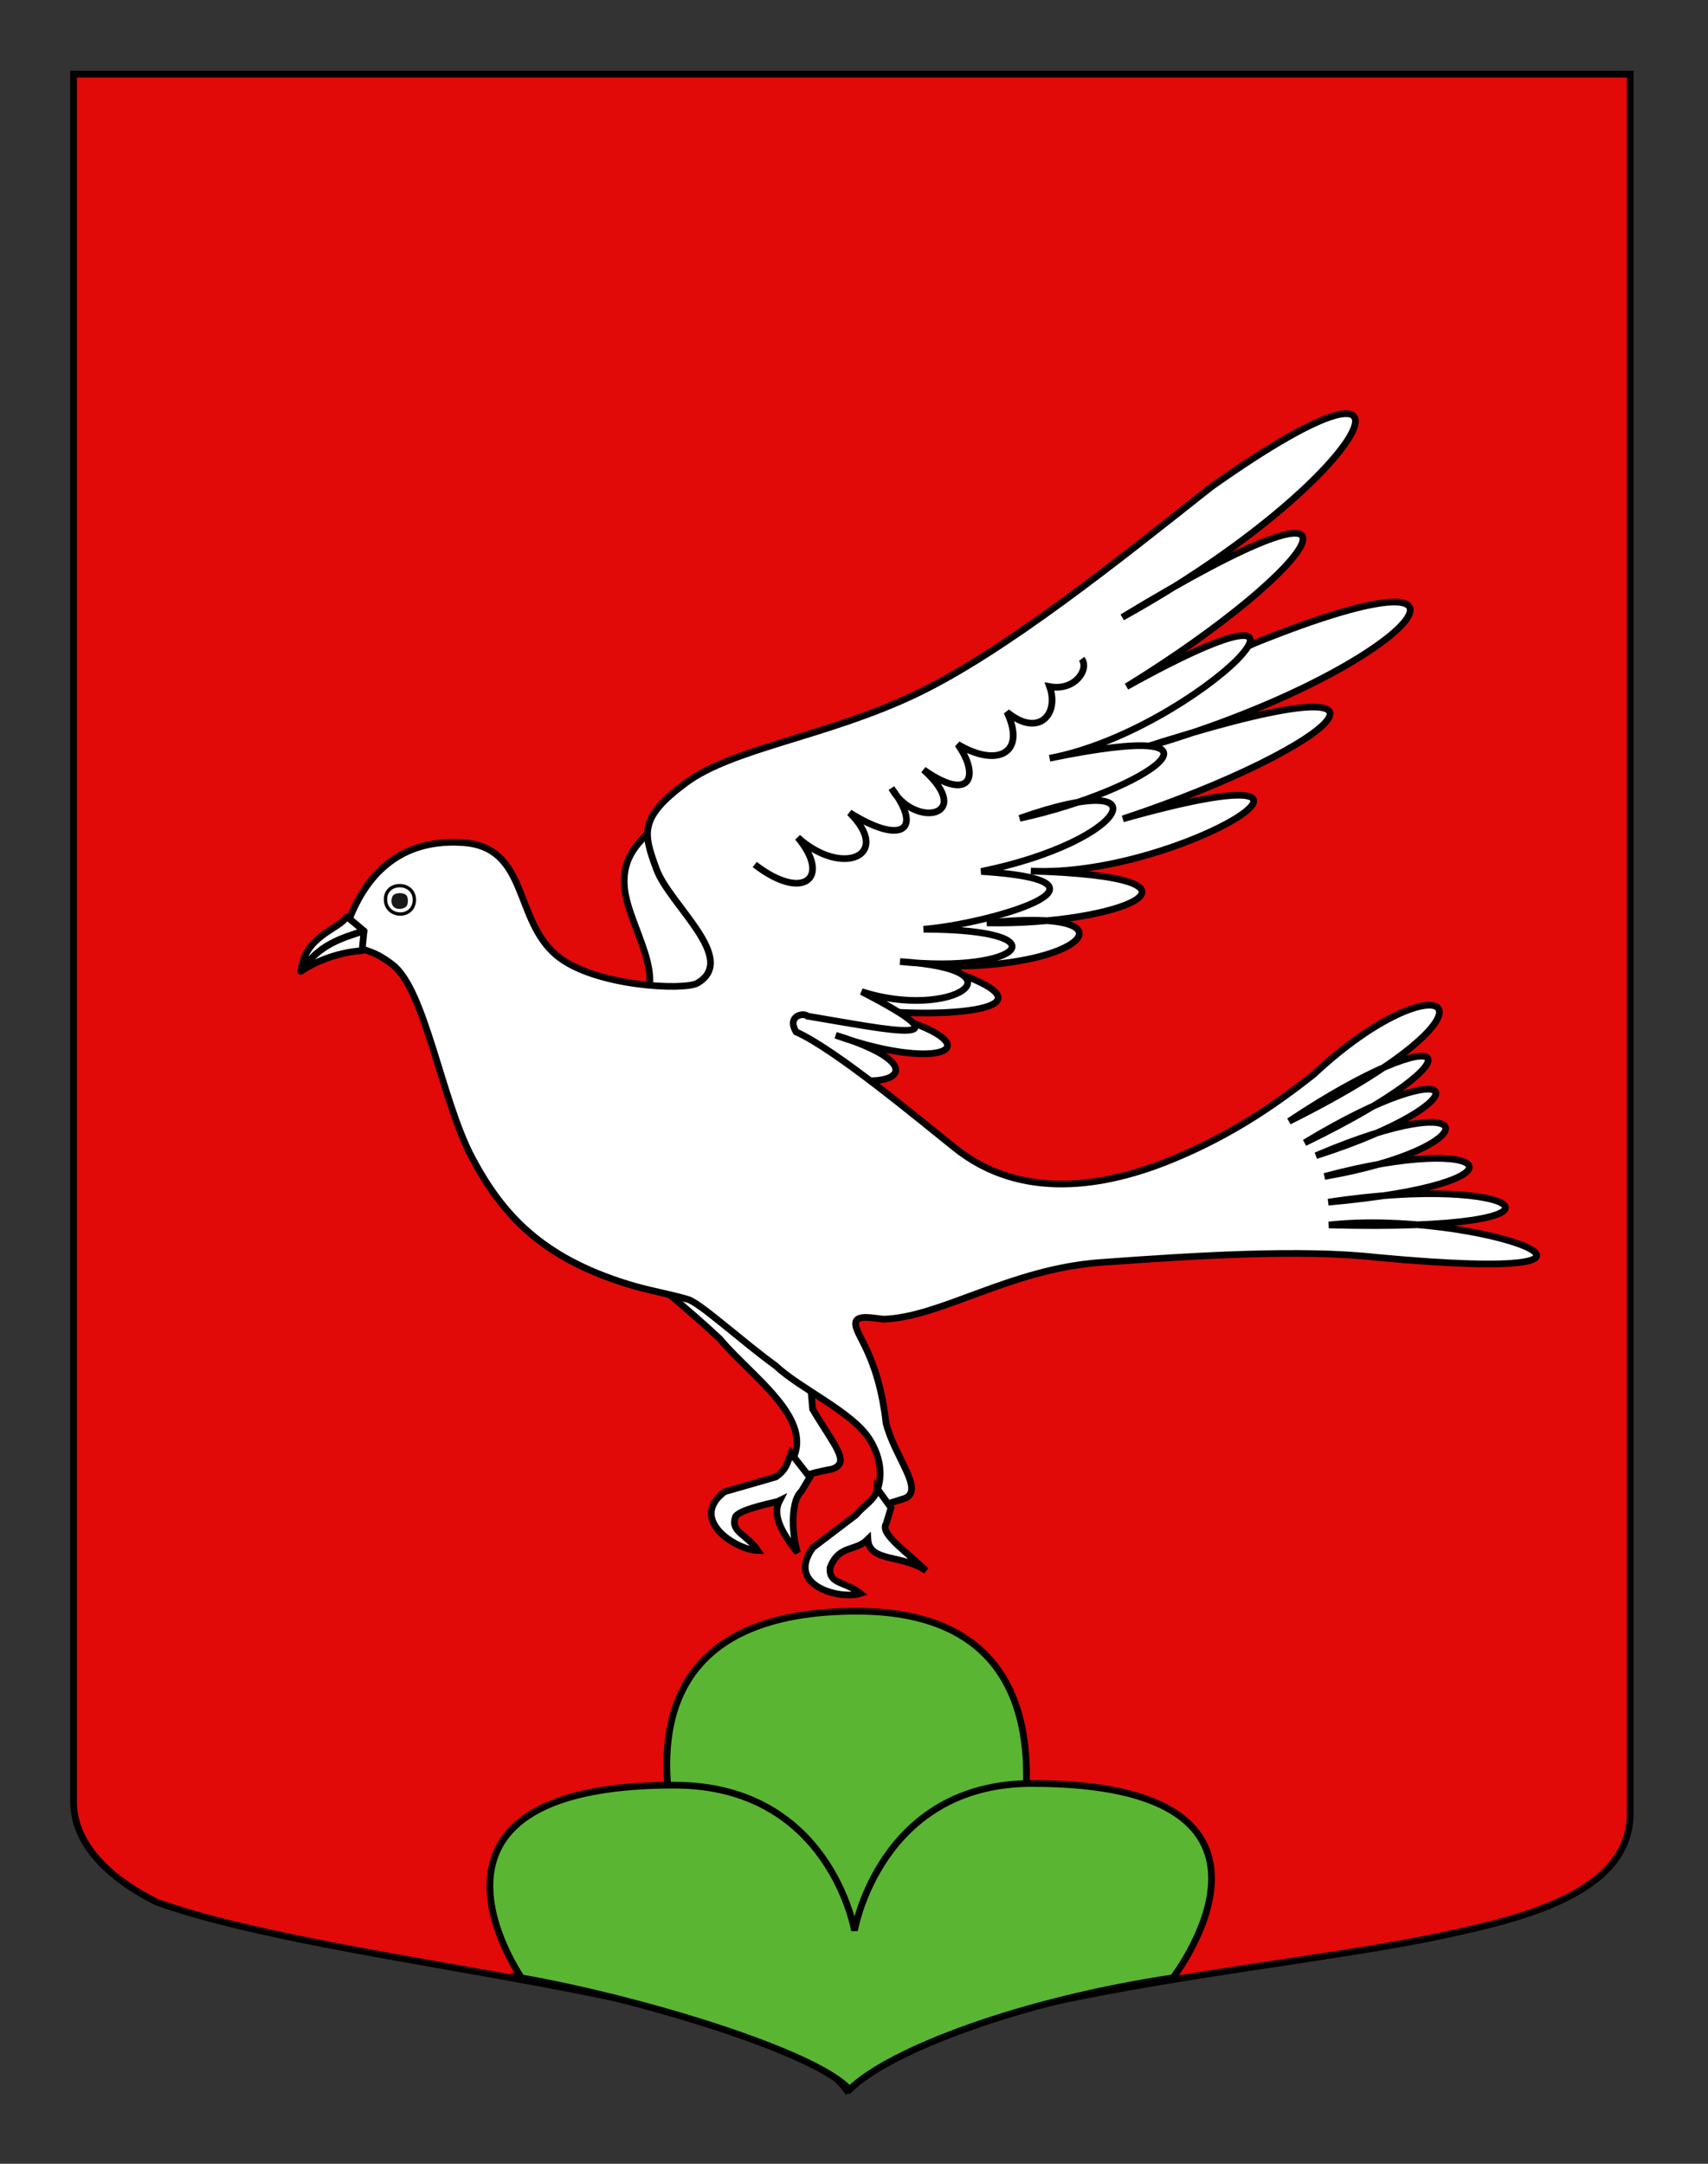 <?xml version="1.0" encoding="utf-8"?>
<!-- Generator: Adobe Illustrator 15.1.0, SVG Export Plug-In . SVG Version: 6.00 Build 0)  -->
<!DOCTYPE svg PUBLIC "-//W3C//DTD SVG 1.1//EN" "http://www.w3.org/Graphics/SVG/1.1/DTD/svg11.dtd">
<svg version="1.1" id="Calque_1" xmlns="http://www.w3.org/2000/svg" xmlns:xlink="http://www.w3.org/1999/xlink" x="0px" y="0px"
	 width="255.118px" height="323.149px" viewBox="0 0 255.118 323.149" enable-background="new 0 0 255.118 323.149"
	 xml:space="preserve">
<rect x="0" y="0" width="255.118" height="323.149" fill="#333333" stroke="none"/>
<path fill="#E20909" stroke="#000000" d="M10.994,11.075c78,0,154.505,0,232.505,0c0,135.583,0,149.083,0,259.75
	c0,12.043-16.655,15.79-28.1,18.25c-24.979,5.37-78.645,9.056-89,23c-11.146-14.777-75-18-103-28c-6-3-12.406-8-12.406-15
	C10.994,245.533,10.994,147.45,10.994,11.075z"/>
<g>
	<path fill-rule="evenodd" clip-rule="evenodd" fill="#5AB532" stroke="#000000" d="M148.708,288.251h-42.655
		c0,0-24.465-47.621,21.929-47.621C167.921,240.63,148.708,288.251,148.708,288.251z"/>
	<path fill-rule="evenodd" clip-rule="evenodd" fill="#5AB532" stroke="#000000" d="M126.896,312.074
		c-4.949-5.536-30.725-13.463-49.009-16.693c0.166,0.154-20.299-28.776,22.81-28.776c23.255,0,26.932,21.716,26.932,21.716
		s3.776-21.966,26.502-21.966c43.458,0,21.068,29.026,21.068,29.026C152.36,298.797,132.835,306.23,126.896,312.074z"/>
</g>
<g id="Colombe">
	<g id="g29895">
		<path id="Aile_droite" fill="#FFFFFF" stroke="#000000" d="M95.175,150.671c4.964-4.231-1.332-12.313-1.884-18.027
			c-0.552-5.713,3.354-7.975,7.463-11.582c12.017-3.333,24.25-3.527,36.411-4.991c16.677-4.791,34.266-12.576,50.234-20.013
			c41.342-16.689,22.605,4.683-17.688,15.961c46.312-14.979,30.591-0.509-1.993,10.277c40.855-11.519,8.43,8.908-13.748,7.795
			c30.741,0.92,12.992,8.133-6.559,7.74c23.048-2.456,14.948,7.14-7.525,6.429c22.061,6.888-1.262,7.925-10.466,6.438
			c20.483,4.989,12.249,9.942-4.595,3.91c18.101,5.583,5.126,10.423-6.657,3.054c17.611,15.597,1.127,12.654-13.562-0.521
			c-1.538,0.484-3.22,1.47-4.059-0.499C98.756,154.652,96.965,152.662,95.175,150.671z"/>
		<path id="Patte_droite" fill="#FFFFFF" stroke="#000000" d="M93.304,187.606c4.709,4.134,9.605,8.035,14.191,12.324
			c5.393,6.497,17.386,13.89,8.125,21.2c-2.561,1.418-4.917,1.143-6.739,3.057c-0.752,0.789,8.835-3.696,15.375-4.775
			c2.897-0.965,0.408-3.434-2.875-8.959c-0.779-8.652-0.982-14.804-7.175-20.039c-3.575-1.675-7.271-1.293-11.026-2.296
			C99.848,187.363,96.636,188.361,93.304,187.606z"/>
		<path id="Contour" fill="#FFFFFF" stroke="#000000" d="M102.725,194.048c1.874,0.547,8.104,6.286,13.144,9.932
			c3.618,3.4,11.254,6.805,13.897,10.785c1.811,2.726,2.888,7.055-0.51,10.505c-2.38,1.75-0.368,0.41,6.002-1.532
			c2.765-1.343-1.613-6.121-2.905-11.167c-1.227-10.546-4.741-13.191-4.548-15.021c0.136-1.298,2.778-0.656,4.174-0.538
			c8.569-0.274,18.808-7.47,32.373-8.463c13.883-1.014,30.043-2.029,41.195-0.773c46.565,4.367,14.789-7.253-7.067-4.831
			c40.89,1.083,29.005-7.889-0.085-3.405c31.397-2.799,24.751-10.646-0.553-3.841c24.39-4.22,24.267-14.006-1.277-3.106
			c25.754-8.242,22.437-16.52-1.691-1.921c27.942-13.565,21.707-19.222-2.33-3.209c35.591-17.728,22.691-24.844,3.628-6.956
			c-5.12,4.006-11.739,8.807-21.133,12.666c-9.925,4.077-22.539,6.279-32.528-1.83c-5.738-4.581-17.748-14.612-23.598-17.234
			c-1.45-2.446,1.187-2.926,1.703-2.352c13.008,2.183,24.243,4.675,8.075-3.664c13.387,4.351,24.86-3.324,5.748-4.487
			c17.996,1.887,24.806-4.792,3.51-4.831c9.379-0.707,31.936-7.129,8.617-8.626c22.168-4.541,27.677-15.657,5.744-7.936
			c19.229-4.168,34.777-15.235,4.469-8.973c21.979-4.085,48.561-31.28,11.489-10.696c29.165-17.955,40.903-35.533-0.639-10.352
			c36.585-20.221,49.534-45.142,13.288-19.47c-13.75,10.868-30.792,24.574-44.11,30.935c-13.321,6.36-27.354,8.055-34.369,13.268
			c-7.016,5.213-6.364,7.51-4.386,12.879s12.294,13.385,6.126,17.02c-1.934,1.14-15.524,0.506-21.062-4.158
			c-6.409-5.399-4.168-16.182-14.003-16.828c-10.788-0.709-14.975,6.653-16.799,11.065c-3.178,2.948-2.836,4.838-6.392,6.285
			c3.112,0.113,2.819-2.531,5.927-2.447c2.796,1.458,3.784,1.021,6.782,3.328c4.891,3.764,7.311,20.197,11.857,28.788
			c4.547,8.59,10.443,14.913,23.106,18.866C97.133,192.827,99.571,193.128,102.725,194.048z"/>
		<path id="path29903" fill="none" stroke="#000000" d="M112.733,129.112c7.225,5.599,11.499,2.026,6.425-4.038
			c6.609,5.983,14.235,2.755,7.745-3.704c7.567,4.762,11.143,2.819,6.258-3.647c3.428,6.094,12.57,4.237,4.787-2.76
			c7.096,4.985,8.443,0.852,5.106-3.795c5.854,3.495,10.31,1.39,7.341-4.831c4.738,3.908,7.855,0.292,6.383-3.796
			c3.761,0.711,5.962-2.585,4.787-4.14"/>
	</g>
	<g id="Oeil">
		<path fill="#FFFFFF" stroke="#000000" stroke-width="0.5" stroke-linecap="round" d="M57.58,134.313
			c0-2.78,4.315-2.696,4.309,0.064C61.882,137.292,57.58,137.167,57.58,134.313z"/>
		<path fill="#191718" stroke="#191718" stroke-width="0.5" d="M60.589,133.996c0.123,0.335,0.104,0.814,0,1.08
			c-0.128,0.329-0.957,0.589-1.499,0.27c-0.314-0.185-0.501-0.78-0.25-1.35C59.051,133.519,60.41,133.505,60.589,133.996z"/>
	</g>
	<g id="Bec">
		<path id="path3203_1_" fill="#FFFFFF" stroke="#000000" stroke-linecap="round" stroke-linejoin="round" d="M51.841,136.907
			l2.53,2.133c-3.421,1.084-6.722,2.033-9.417,6.01C45.494,139.803,50.417,138.912,51.841,136.907z"/>
		<path id="path3199_1_" fill="#FFFFFF" stroke="#000000" stroke-linecap="round" stroke-linejoin="round" d="M54.371,139.04
			l-0.29,2.938c-3.178,0.217-6.559,1.342-9.127,3.072C47.649,141.072,50.949,140.124,54.371,139.04z"/>
	</g>
	<path id="Griffes_droites" fill="#FFFFFF" stroke="#000000" d="M115.862,220.584l-7.64,2.204c-5.497,4.195,1.851,8.746,4.974,8.775
		c-1.666-2.47-4.185-2.758-3.32-5.102c0.899-1.192,6.263-2.146,6.548-2.297c-0.975,1.878-0.059,4.258,2.692,7.716
		c-1.07-3.749-0.768-8.044,0.563-9.112l1.278-2.139l-2.816-3.593C117.594,218.523,117.423,219.534,115.862,220.584z"/>
	<path id="Griffes_gauches_1_" fill="#FFFFFF" stroke="#000000" d="M127.847,226.255l-6.434,4.886
		c-4.137,5.738,4.115,7.789,7.112,6.84c-2.256-1.84-4.745-1.328-4.544-3.842c1.326-3.499,3.763-2.349,5.651-4.25
		c0.199,3.461,5.141,2.24,8.701,4.687c-3.4-3.217-6.945-5.603-5.957-7.045l0.715-2.347l-2.083-2.889
		C130.882,223.89,129.058,224.761,127.847,226.255z"/>
</g>
</svg>
